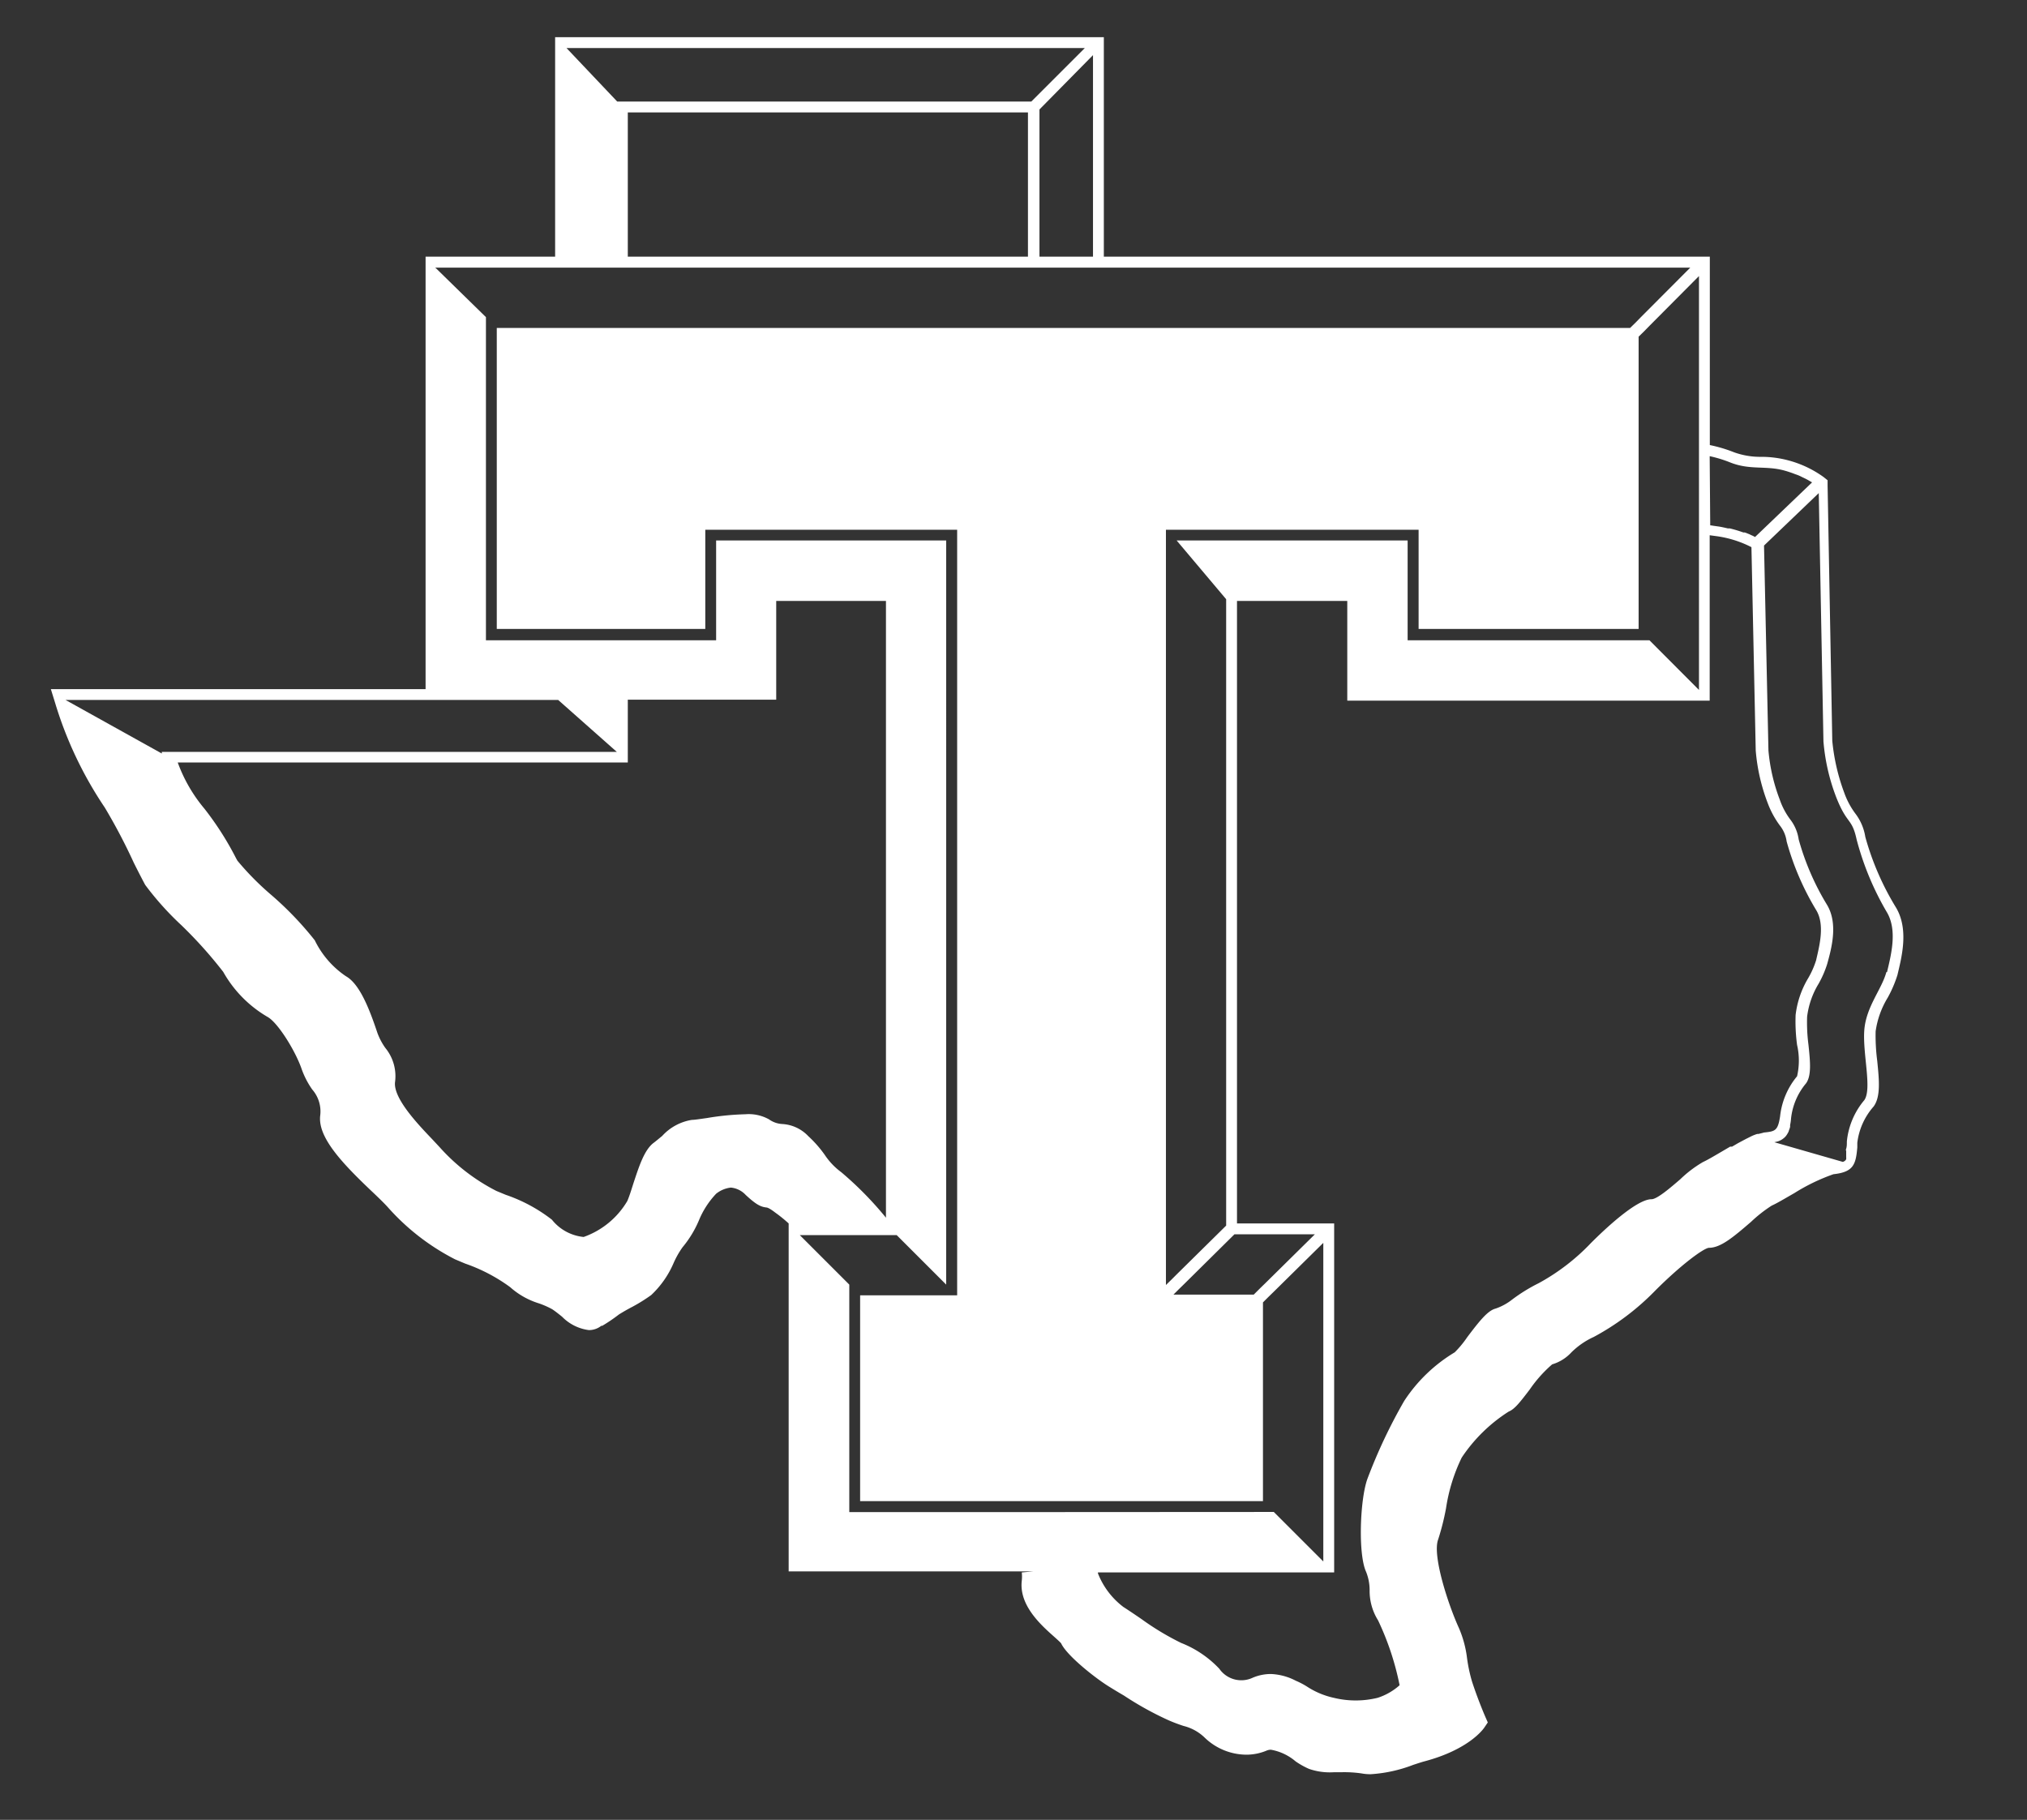 <svg id="Layer_1" data-name="Layer 1" xmlns="http://www.w3.org/2000/svg" viewBox="0 0 151.46 136"><rect x="0" y="0" width="151.46" height="136" fill="#333333" stroke="none"/><defs><style>.cls-1{fill:#ffffff;}</style></defs><path class="cls-1" d="M141.64,67.77a20.59,20.59,0,0,1-2.26-5.22,3.87,3.87,0,0,0-.76-1.77,5.91,5.91,0,0,1-.82-1.55,15.11,15.11,0,0,1-.89-3.88l-.35-19.08v-.38l-.3-.24a8,8,0,0,0-2.69-1.26,7.78,7.78,0,0,0-1.95-.25,5.76,5.76,0,0,1-2.05-.34,10.68,10.68,0,0,0-1.81-.54V19.18H82.48V2.78h-41v16.4H31.8V51.5h-28l.31,1a28.88,28.88,0,0,0,3.72,7.85A43,43,0,0,1,10,64.48c.35.7.66,1.3.85,1.65a22.14,22.14,0,0,0,2.69,3,32.55,32.55,0,0,1,3.14,3.5A9,9,0,0,0,20,76c.78.44,2.1,2.58,2.55,3.92a6.37,6.37,0,0,0,.78,1.5,2.49,2.49,0,0,1,.6,1.92c-.22,1.65,1.66,3.62,4,5.83.44.42.82.79,1.06,1.06A17.14,17.14,0,0,0,34,94.11l.76.32a12.72,12.72,0,0,1,3.36,1.76,5.77,5.77,0,0,0,2.14,1.21,6.27,6.27,0,0,1,1,.44c.23.15.49.36.74.56a3.4,3.4,0,0,0,2,1,1.5,1.5,0,0,0,.93-.32l.07,0a12.38,12.38,0,0,0,1.25-.85c.34-.21.67-.4,1-.57a12.43,12.43,0,0,0,1.41-.88,7.14,7.14,0,0,0,1.65-2.34A6.61,6.61,0,0,1,51,93.21a8,8,0,0,0,1.22-2,6.44,6.44,0,0,1,1.29-2,2.14,2.14,0,0,1,1.1-.46,1.73,1.73,0,0,1,1.11.55c.81.75,1.13.89,1.57.94,0,0,.15,0,.64.38a10.56,10.56,0,0,1,1,.81v26h18.3l-.88.08a3.1,3.1,0,0,1,0,.61c-.22,1.83,1.41,3.3,2.39,4.17.2.18.47.42.55.52.42.92,2.63,2.67,3.69,3.3.29.18.62.38,1,.6a23.92,23.92,0,0,0,3.32,1.84c.43.19.8.32,1.13.43a3.46,3.46,0,0,1,1.56.85,4.52,4.52,0,0,0,3.12,1.3,3.92,3.92,0,0,0,1.52-.3.8.8,0,0,1,.34-.07,3.88,3.88,0,0,1,1.84.87,5.83,5.83,0,0,0,1,.56,4.72,4.72,0,0,0,1.88.25h.57a9.12,9.12,0,0,1,1.48.09,3.63,3.63,0,0,0,.67.06,10.67,10.67,0,0,0,3.19-.7c.31-.1.6-.2.83-.26,3.28-.87,4.38-2.37,4.49-2.54l.25-.37-.18-.41s-.53-1.21-1-2.65a11.65,11.65,0,0,1-.37-1.74,8.14,8.14,0,0,0-.61-2.26c-.79-1.73-2-5.41-1.55-6.61a18.52,18.52,0,0,0,.59-2.34,13.09,13.09,0,0,1,1.17-3.78,11.87,11.87,0,0,1,3.51-3.44c.44-.18.82-.66,1.58-1.66a9.88,9.88,0,0,1,1.67-1.87,3.17,3.17,0,0,0,1.44-.9,5.81,5.81,0,0,1,1.67-1.15,18.78,18.78,0,0,0,4.6-3.47c1.92-1.92,3.59-3.15,4-3.19.86,0,1.76-.74,3.15-1.94a10.35,10.35,0,0,1,1.54-1.21c.42-.19,1-.54,1.7-.94A14.48,14.48,0,0,1,137,87.75c1.49-.16,1.67-.72,1.78-2l0-.35A5,5,0,0,1,140,82.69c.54-.74.41-2,.27-3.4a14.66,14.66,0,0,1-.12-2.22,6.58,6.58,0,0,1,.9-2.51,9.08,9.08,0,0,0,.73-1.7C142.08,71.58,142.67,69.43,141.64,67.77ZM127.75,34.09a9.47,9.47,0,0,1,1.51.46c1.51.61,2.68.22,4.09.62.22.06.42.13.62.2l.18.07a3,3,0,0,1,.36.14l.16.08.31.15.11.06.31.18h0l-4.26,4.08-.15-.08-.16-.07-.12-.06-.34-.13-.11,0a9.7,9.7,0,0,0-1-.3l-.15,0c-.21-.05-.43-.1-.67-.14l-.65-.09Zm-.48-14.43h0ZM87.92,40.39l3.7,4.39V91.59l-3.69,3.64-.4.4-.41.4V39.59H106V47h16.44V25.16l.41-.4.4-.41,3.7-3.72V51.56l-3.7-3.71H105.18V40.39Zm4.33,51.85h6l-3.75,3.7-.32.31-.09.09-.41.41h-6l.41-.41h0l.41-.4,3.74-3.7ZM81.06,3.59l-4,4H46.12l-3.79-4Zm.61.53V19.18h-4v-11ZM76.81,8.4V19.18H46.91V8.4ZM4.9,52.31H41.71l4.38,3.88h-34l0,.12ZM58.46,84a1.87,1.87,0,0,1-1-.35,3.12,3.12,0,0,0-1.77-.38,20.09,20.09,0,0,0-2.85.28c-.5.07-.94.14-1.14.14a3.81,3.81,0,0,0-2.22,1.2c-.21.17-.42.35-.63.51-.71.52-1.11,1.8-1.51,3-.16.5-.31,1-.47,1.36a6.17,6.17,0,0,1-3.26,2.68,3.46,3.46,0,0,1-2.37-1.29,11.83,11.83,0,0,0-3.45-1.86l-.7-.29a14.53,14.53,0,0,1-4.24-3.27l-.55-.59c-1.1-1.15-2.94-3.09-2.78-4.29a3.33,3.33,0,0,0-.73-2.54,4.78,4.78,0,0,1-.59-1.12c-.62-1.86-1.34-3.67-2.36-4.24a6.86,6.86,0,0,1-2.32-2.68,24.7,24.7,0,0,0-3.32-3.45,21,21,0,0,1-2.46-2.5l-.1-.18a22.91,22.91,0,0,0-2.36-3.7,11.43,11.43,0,0,1-2-3.46H46.91V52.29H58V44.91H66.2V91a25.76,25.76,0,0,0-3.34-3.4,5.14,5.14,0,0,1-1.23-1.29,8.73,8.73,0,0,0-1.23-1.4A2.9,2.9,0,0,0,58.46,84Zm19.75,29H63.46V96l-3.7-3.7H67l3.7,3.7V40.39H53.51v7.46H36.31V23.7l-3.7-3.62L32.52,20H126.3l-3.69,3.7-.4.41-.41.4H37.12V47H52.7V39.59H71.52V96.8H64.27v15.38h30.1V97.33l.4-.4.41-.4,3.7-3.65v23.81l-3.7-3.7Zm53.55-28.35-.36.09-.09,0a3.22,3.22,0,0,0-.42.16h0l-.46.23,0,0-.45.24-.13.07-.24.14-.19.11-.09,0-.05,0-.58.34c-.58.34-1.12.66-1.45.81a8.8,8.8,0,0,0-1.7,1.29c-.69.59-1.72,1.49-2.15,1.49-1.13,0-3.54,2.29-4.52,3.27a15.81,15.81,0,0,1-3.9,3A12.61,12.61,0,0,0,113,97.11a4.21,4.21,0,0,1-1.24.68c-.6.15-1.22.94-2.12,2.13a7.77,7.77,0,0,1-.94,1.14,11.7,11.7,0,0,0-3.78,3.64,39.63,39.63,0,0,0-2.75,5.83c-.55,1.54-.7,5.59-.1,6.92a3.65,3.65,0,0,1,.27,1.38,4.14,4.14,0,0,0,.63,2.26,20.69,20.69,0,0,1,1.61,4.85,4.56,4.56,0,0,1-1.64.94,6.9,6.9,0,0,1-3.28,0,6,6,0,0,1-2-.84,5.9,5.9,0,0,0-.82-.43l-.12-.06a4.39,4.39,0,0,0-1.77-.45,3.48,3.48,0,0,0-1.35.28,2,2,0,0,1-2.49-.67,7.87,7.87,0,0,0-2.85-1.93A20.11,20.11,0,0,1,85.3,121c-.51-.35-1-.68-1.36-.91a5.8,5.8,0,0,1-1.9-2.51l0-.07H99.69V91.43H92.43V44.91h8.24v7.45h27.08V40l.52.07a8.13,8.13,0,0,1,2.6.82l.32,15.19a14.14,14.14,0,0,0,.89,3.92A6.82,6.82,0,0,0,133,61.7a2.43,2.43,0,0,1,.5,1.18A20.33,20.33,0,0,0,135.7,68c.68,1.1.24,2.71,0,3.77a6.55,6.55,0,0,1-.59,1.33,6.89,6.89,0,0,0-.94,2.76,13.16,13.16,0,0,0,.11,2.23,5.23,5.23,0,0,1,0,2.34,5.62,5.62,0,0,0-1.27,3C132.84,84.53,132.63,84.55,131.76,84.64Zm9.19-12c-.35,1.3-1.53,2.6-1.65,4.37s.59,4.37,0,5.2A5.64,5.64,0,0,0,138,85.3c0,.21,0,.38-.05.54s0,.13,0,.18,0,.11,0,.15,0,.13,0,.18l0,.11a.56.56,0,0,1,0,.12.21.21,0,0,1,0,.06s0,0-.06.07a.12.12,0,0,1-.05.05.61.61,0,0,1-.14.07l-5.12-1.47h0l.26-.06,0,0a1.37,1.37,0,0,0,.53-.32l.09-.1.08-.12.09-.16a.88.88,0,0,0,.05-.15,1.35,1.35,0,0,0,.08-.24l0-.14a3.4,3.4,0,0,0,.07-.49,4.89,4.89,0,0,1,1.12-2.62c.42-.58.31-1.65.18-2.89a12.78,12.78,0,0,1-.1-2.09,6.17,6.17,0,0,1,.85-2.45,7.66,7.66,0,0,0,.65-1.49c.33-1.19.82-3,0-4.4a19.24,19.24,0,0,1-2.13-4.91,3.18,3.18,0,0,0-.63-1.49,5.41,5.41,0,0,1-.79-1.5,13.51,13.51,0,0,1-.84-3.66l-.33-15.31h0l4.09-3.92h0l.35,18.55a15,15,0,0,0,.94,4.14c.83,2.13,1.18,1.54,1.54,3.2A21.44,21.44,0,0,0,141,68.19C141.78,69.53,141.31,71.34,141,72.65Z"/></svg>